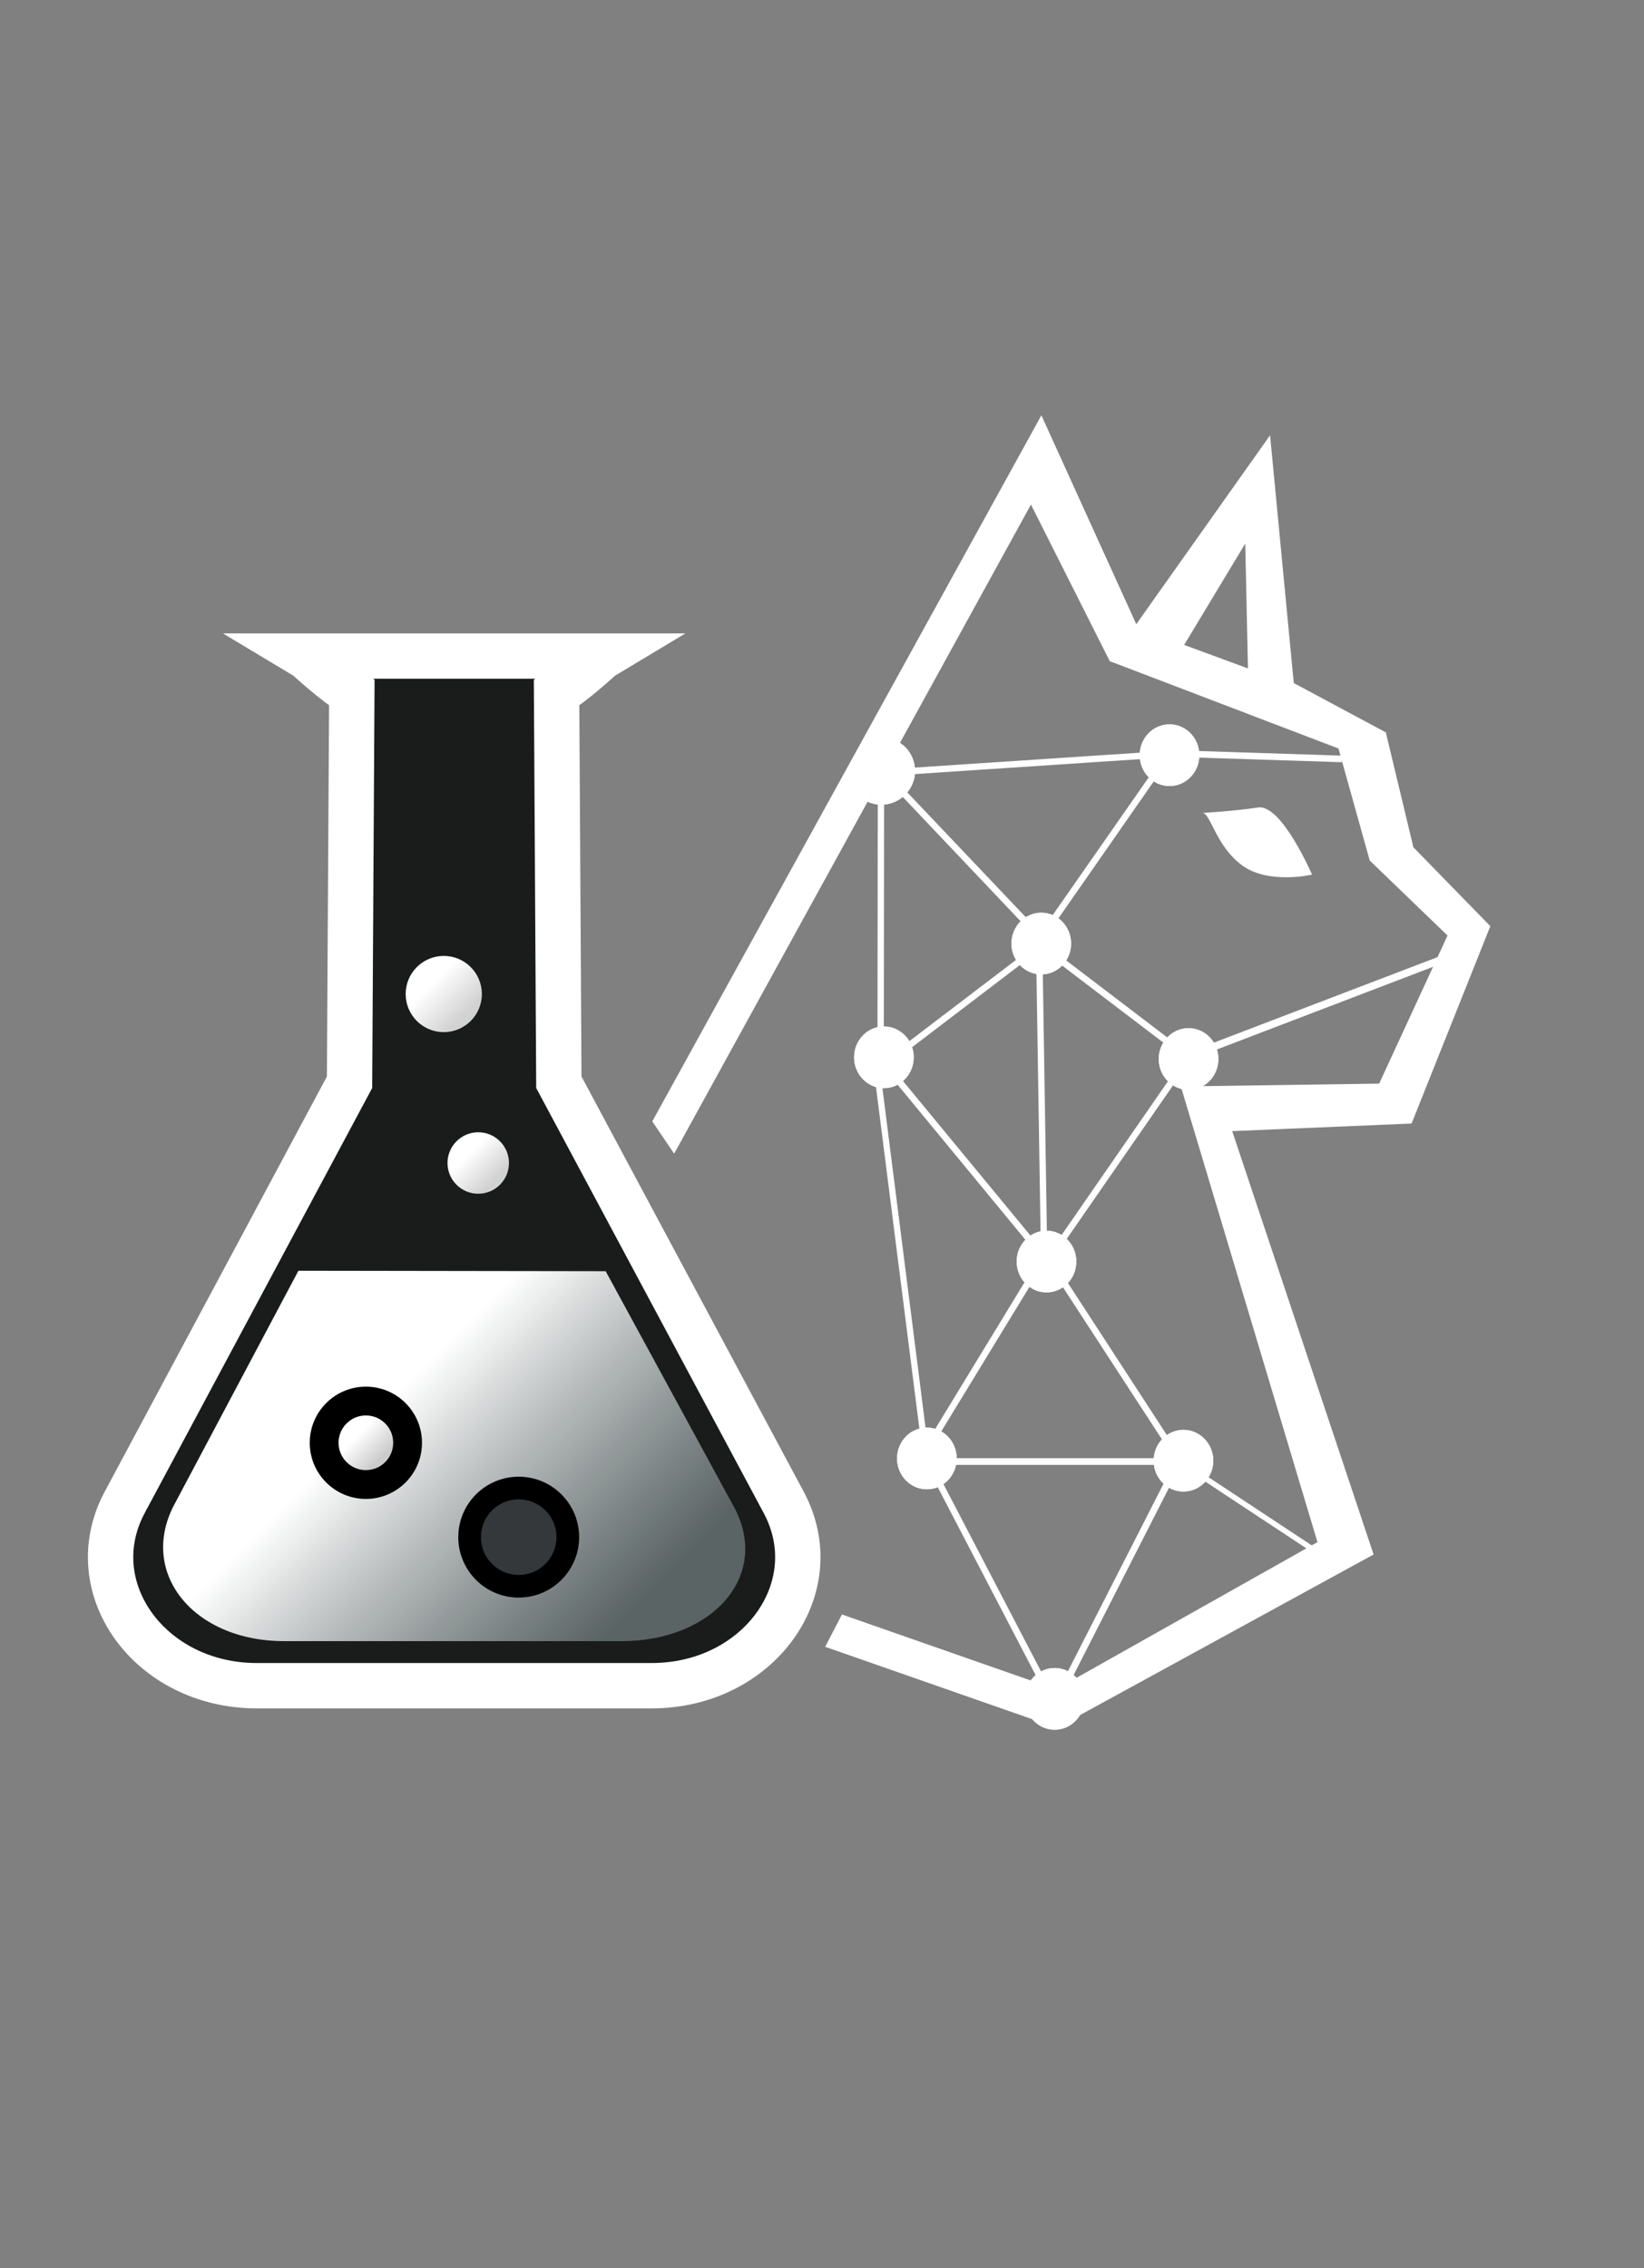 <?xml version="1.0" encoding="UTF-8"?><svg data-id="svg" xmlns="http://www.w3.org/2000/svg" xmlns:xlink="http://www.w3.org/1999/xlink" viewBox="0 0 145 200"><rect x="0" y="0" width="145" height="200" fill="#808080" stroke="none"/><defs><style>.cls-1,.cls-2{fill:#fff;}.cls-2,.cls-3{isolation:isolate;}.cls-3{fill:#34383b;stroke:#000;stroke-width:2px;}.cls-3,.cls-4{stroke-miterlimit:10;}.cls-5{fill:url(#Naamloos_verloop_4);}.cls-6{fill:url(#Naamloos_verloop_2);}.cls-7,.cls-4{fill:#1a1c1b;}.cls-8{fill:url(#Naamloos_verloop_3);}.cls-4{stroke:#fff;stroke-width:4px;}.cls-9{fill:url(#Naamloos_verloop);}</style><linearGradient id="Naamloos_verloop" x1="56.71" y1="53.46" x2="23.34" y2="86.83" gradientTransform="translate(0 202) scale(1 -1)" gradientUnits="userSpaceOnUse"><stop offset=".11" stop-color="#6a7577" stop-opacity=".8"/><stop offset=".71" stop-color="#fff"/></linearGradient><linearGradient id="Naamloos_verloop_2" x1="41.52" y1="111.97" x2="36.77" y2="116.72" gradientTransform="translate(0 202) scale(1 -1)" gradientUnits="userSpaceOnUse"><stop offset=".11" stop-color="#fff" stop-opacity=".8"/><stop offset=".71" stop-color="#fff"/></linearGradient><linearGradient id="Naamloos_verloop_3" x1="44.1" y1="97.54" x2="40.27" y2="101.36" gradientTransform="translate(0 202) scale(1 -1)" gradientUnits="userSpaceOnUse"><stop offset=".11" stop-color="#fff" stop-opacity=".8"/><stop offset=".71" stop-color="#fff"/></linearGradient><linearGradient id="Naamloos_verloop_4" x1="33.98" y1="73.07" x2="30.57" y2="76.48" gradientTransform="translate(0 202) scale(1 -1)" gradientUnits="userSpaceOnUse"><stop offset=".11" stop-color="#fff" stop-opacity=".8"/><stop offset=".71" stop-color="#fff"/></linearGradient></defs><ellipse id="ellipse19868" class="cls-1" cx="93.02" cy="149.8" rx="2.63" ry="2.72"/><ellipse id="ellipse18692" class="cls-1" cx="77.96" cy="93.23" rx="2.63" ry="2.72"/><ellipse id="ellipse18944" class="cls-1" cx="91.84" cy="83.2" rx="2.63" ry="2.72"/><path id="path21222" class="cls-1" d="M79.59,65.64l-3.03,5.08c.37.16.76.24,1.16.24,1.65,0,2.99-1.34,2.99-2.99,0-.91-.41-1.76-1.12-2.33Z"/><ellipse id="ellipse18924" class="cls-1" cx="103.15" cy="66.59" rx="2.63" ry="2.72"/><ellipse id="ellipse18652" class="cls-1" cx="81.75" cy="128.6" rx="2.63" ry="2.72"/><ellipse id="ellipse16143" class="cls-1" cx="92.3" cy="111.24" rx="2.63" ry="2.72"/><ellipse id="ellipse18632" class="cls-1" cx="104.38" cy="128.8" rx="2.63" ry="2.72"/><ellipse id="ellipse18672" class="cls-1" cx="104.83" cy="93.38" rx="2.63" ry="2.72"/><ellipse id="path14480-8" class="cls-1" cx="92.3" cy="111.24" rx="2.63" ry="2.72"/><ellipse id="path14480" class="cls-1" cx="81.75" cy="128.6" rx="2.63" ry="2.72"/><ellipse id="path14480-8-1" class="cls-1" cx="104.38" cy="128.8" rx="2.63" ry="2.72"/><ellipse id="path14480-8-1-7" class="cls-1" cx="104.83" cy="93.38" rx="2.63" ry="2.72"/><ellipse id="path14480-8-1-7-6" class="cls-1" cx="91.84" cy="83.2" rx="2.63" ry="2.72"/><ellipse id="path14480-8-1-7-6-8" class="cls-1" cx="103.15" cy="66.59" rx="2.63" ry="2.72"/><ellipse id="path14480-8-1-7-1" class="cls-2" cx="77.96" cy="93.23" rx="2.63" ry="2.72"/><polygon id="rect15269" class="cls-1" points="79.56 95.22 92.28 110.64 91.84 111.02 79.13 95.6 79.56 95.22"/><polygon id="rect15269-11" class="cls-1" points="92.75 82.25 76.85 94.36 77.19 94.82 93.08 82.71 92.75 82.25"/><polygon id="rect15269-1" class="cls-1" points="91.97 85.53 92.37 110.82 91.81 110.84 91.41 85.55 91.97 85.53"/><polygon id="rect15269-1-7" class="cls-1" points="77.76 95.41 81.94 128.31 81.4 128.42 77.22 95.52 77.76 95.41"/><polygon id="rect18224" class="cls-1" points="103.88 94.09 92.51 110.52 92.97 110.85 104.35 94.42 103.88 94.09"/><polygon id="rect18328" class="cls-1" points="103.39 128.31 92.49 111.57 92.96 111.24 103.86 127.99 103.39 128.31"/><polygon id="rect18330" class="cls-1" points="81.62 128.51 92.03 111.45 91.54 111.14 81.14 128.2 81.62 128.51"/><polygon id="rect18756" class="cls-1" points="90.68 82.13 106.58 94.24 106.24 94.7 90.34 82.6 90.68 82.13"/><polygon id="rect18756-2" class="cls-1" points="78.76 68.54 92.52 83.03 92.11 83.44 78.36 68.94 78.76 68.54"/><polygon id="rect18780" class="cls-1" points="102.7 66.56 91.27 82.95 91.74 83.29 103.16 66.89 102.7 66.56"/><polygon id="rect18780-2" class="cls-1" points="101.55 66.3 79.82 67.74 79.86 68.31 101.58 66.87 101.55 66.3"/><path id="path18986" class="cls-1" d="M79.34,65.45l-2.83,5.23c.37.16.81.27,1.21.27,1.65,0,2.99-1.34,2.99-2.99,0-.91-.66-1.95-1.37-2.51Z"/><ellipse id="ellipse18632-1" class="cls-1" cx="93.02" cy="149.8" rx="2.63" ry="2.72"/><path class="cls-1" d="M131.44,81.66l-6.78-6.95-2.43-10.13-8.12-4.35-2.09-21.85-11.8,16.66-8.37-18.42-34.32,62.26,1.93,2.85,31.47-57.24,6.95,13.81,20.17,7.7,2.76,9.88,6.86,6.61-6.03,13.06-17.49.25,12.05,40.18-22.01,12.39.17,3.35,26.79-14.65-12.47-37.33,15.82-.67,6.95-17.41h0ZM104.44,56.87l5.39-8.94.24,11.01-5.62-2.07h0Z"/><polygon id="rect19600" class="cls-1" points="91.53 148.07 82.3 130.35 82.8 130.07 92.04 147.8 91.53 148.07"/><polygon id="rect19358" class="cls-1" points="94.35 148.37 103.7 130.02 103.18 129.74 93.82 148.09 94.35 148.37"/><polygon id="rect19358-3" class="cls-1" points="82.59 129.17 103.19 129.17 103.2 128.58 82.6 128.58 82.59 129.17"/><polygon id="rect19910" class="cls-1" points="74.26 142.36 94.09 149.29 92.61 152.14 72.78 145.21 74.26 142.36"/><polygon id="rect15269-1-5" class="cls-1" points="77.98 68.96 77.95 94.25 77.39 94.26 77.42 68.97 77.98 68.96"/><polygon id="rect19358-4" class="cls-1" points="102.88 128.38 117.04 137.73 117.23 137.28 103.07 127.93 102.88 128.38"/><polygon id="rect20972" class="cls-1" points="127.8 84.01 106.66 92.09 106.88 92.71 128.02 84.63 127.8 84.01"/><polygon id="rect18780-2-5" class="cls-1" points="118.37 66.63 100.97 66.07 100.95 66.65 118.35 67.21 118.37 66.63"/><polyline class="cls-7" points="34.62 103.46 34.62 122.23 15.27 148.94 40.43 148.94"/><path class="cls-4" d="M40.28,57.85h12.96l-.2.12s-2.5,2.32-3.95,3.13l.2,34.33,19.83,37.04c4.03,7.52-2.21,16.17-11.65,16.17H22.65c-9.44,0-15.68-8.65-11.65-16.17l19.83-37.04.2-34.33c-1.45-.81-3.95-3.13-3.95-3.13l-.2-.12h13.4Z"/><path class="cls-9" d="M53.42,112.09l11.23,20.63c3.44,6.12-1.74,11.99-9.82,11.99h-29.77c-8.08,0-13-6.16-9.56-12.28l10.82-20.38"/><circle class="cls-6" cx="39.14" cy="87.65" r="3.36"/><circle class="cls-8" cx="42.18" cy="102.55" r="2.71"/><circle class="cls-3" cx="45.75" cy="135.54" r="4.33"/><circle cx="32.27" cy="127.22" r="4.95"/><circle class="cls-5" cx="32.27" cy="127.22" r="2.41"/><path class="cls-1" d="M106.08,71.68s2.81-.16,4.88-.48,4.76,5.92,4.76,5.92c0,0-3.8.89-6.13-.79s-2.81-4.58-3.51-4.65Z"/></svg>